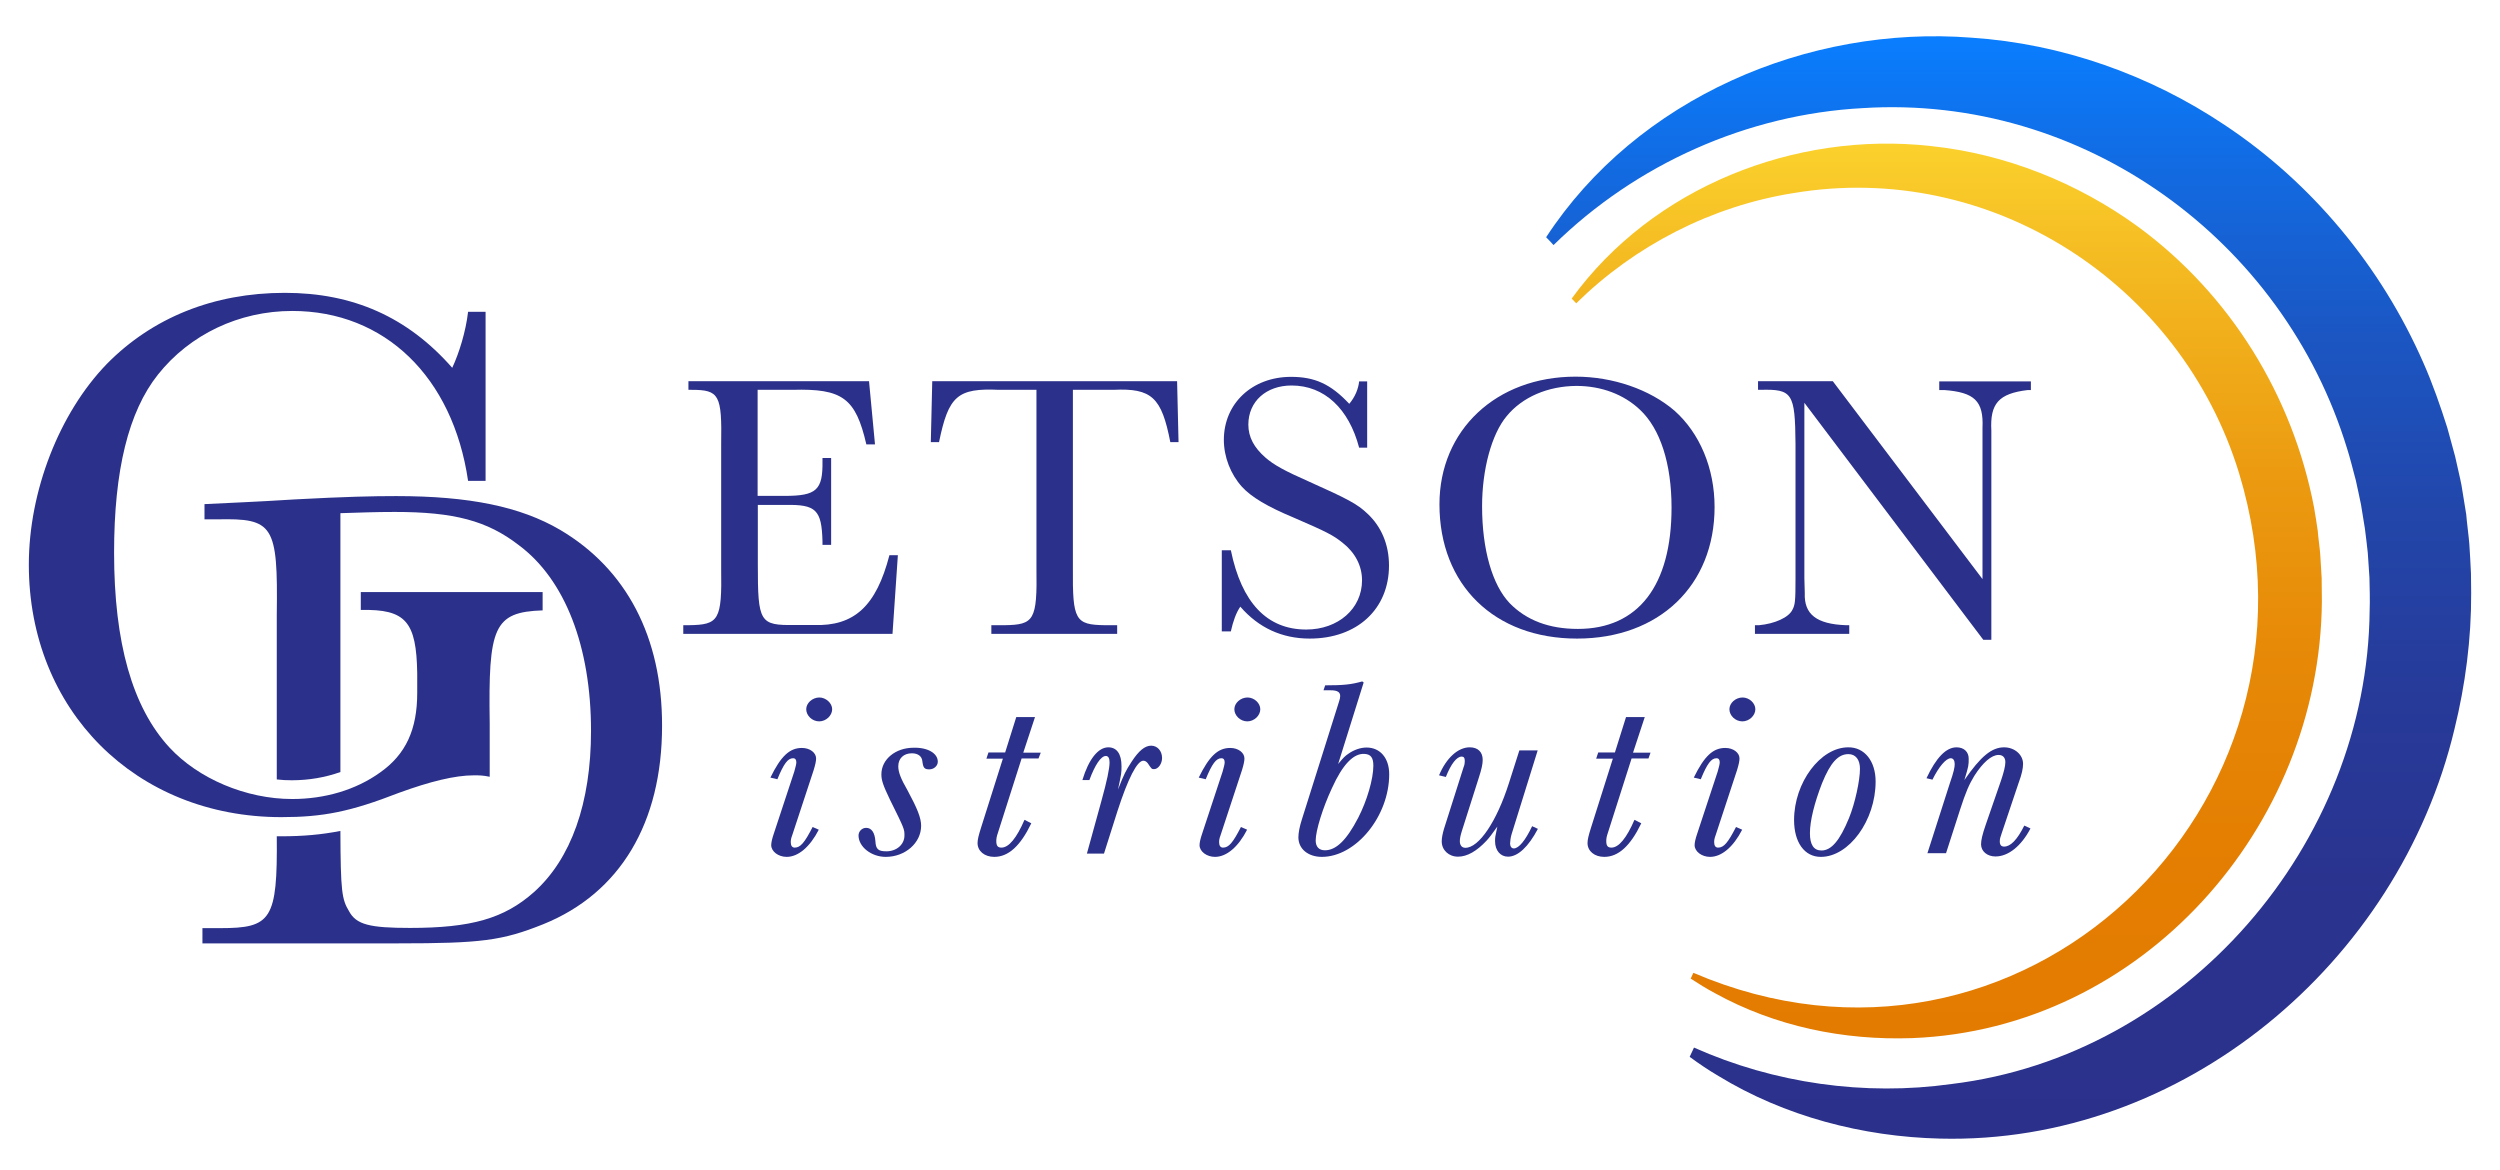 <?xml version="1.0" encoding="utf-8"?>
<!-- Generator: Adobe Illustrator 26.0.2, SVG Export Plug-In . SVG Version: 6.00 Build 0)  -->
<svg version="1.1" id="Lager_1" xmlns="http://www.w3.org/2000/svg" xmlns:xlink="http://www.w3.org/1999/xlink" x="0px" y="0px"
	 viewBox="0 0 1214 568" style="enable-background:new 0 0 1214 568;" xml:space="preserve">
<style type="text/css">
	.st0{fill:#2B318B;}
	.st1{fill:url(#SVGID_1_);}
	.st2{fill:url(#SVGID_00000122690578366539523200000010862669556588152489_);}
</style>
<g>
	<g>
		<path class="st0" d="M436,269.7l-2.6,38.1H331.8v-4.2h2.6c14.7-0.2,16.2-2.4,15.8-27.6v-60.2c0.4-24.1-0.9-26.5-14.4-26.5h-1.5
			v-4.2H422l2.9,30.7h-4.2c-5.2-22.5-11.6-27.2-35.9-26.5h-16.9v51.5h13.1c15.5,0,18.6-2.8,18.4-16.9v-1.5h4.2v42.2h-4.2v-1.7
			c-0.4-15.3-3.1-18-18-17.7h-13.4v28.9c0,28.2,0.9,29.6,17.9,29.4h9.2c19.7,0.7,30.4-9.2,36.8-33.9H436z"/>
		<path class="st0" d="M452,214.7l0.7-29.6h118.9l0.7,29.6h-4c-4.2-21.7-9-26.3-27.6-25.4H521v86.5c-0.2,25.4,1.1,27.6,15.6,27.8
			h5.9v4.2h-61.1v-4.2h6.3c14.5-0.2,16-2.4,15.6-27.8v-86.5h-18.2c-20.1-0.9-24.5,2.9-29.1,25.4H452z"/>
		<path class="st0" d="M593.3,267.2h4.4c5.2,25.4,17.5,38.5,36.6,38.5c15.5,0,27.1-10.1,27.1-23.9c0-7-3.3-13.4-9.4-18.2
			c-4.6-3.7-7.7-5.3-23.9-12.3c-12.7-5.3-20.4-9.9-25-14.9c-5.5-6.1-8.8-14.5-8.8-22.8c0-17.7,13.8-30.6,32.6-30.6
			c11.6,0,19.3,3.5,28.3,13.1c2.8-3.3,4.4-7.2,4.8-10.9h3.9v32.2h-3.9c-5-19-16.9-30.2-32.8-30.2c-12.3,0-21,7.7-21,19
			c0,6.1,2.8,11.2,8.3,16c4,3.5,9.2,6.4,21,11.6c19,8.5,23.7,11,28.5,15.6c6.8,6.3,10.5,15.1,10.5,25.2c0,21.2-15.5,35.5-38.5,35.5
			c-13.4,0-24.8-5.2-33.7-15.5c-2,2.9-3.5,7-4.6,12h-4.4V267.2z"/>
		<path class="st0" d="M813.1,199.4c12.3,10.9,19.5,28,19.5,46.8c0,38.1-26.9,63.9-66.8,63.9c-40.1,0-66.8-26-66.8-65.2
			c0-36.1,27.6-62,66.1-62C783.2,182.9,801.1,189.1,813.1,199.4z M731.7,202c-7.4,8.8-12,26-12,43.8c0,21.2,5,38.3,13.4,47.1
			c8.1,8.3,19.1,12.5,33.1,12.5c29.3,0,45.5-21,45.5-58.9c0-21.4-5.5-38.3-15.3-47.5c-7.9-7.5-18.8-11.6-30.9-11.6
			C751.6,187.5,739.3,192.8,731.7,202z"/>
		<path class="st0" d="M876.2,195.6v85.2l0.2,7.2c-0.4,10.3,5.7,15.1,20.1,15.6h1.5v4.2h-45.8v-4.2h2c7.5-0.7,14.4-3.7,16.2-7.5
			c1.3-2.4,1.5-4.2,1.5-15.3v-65.2c-0.2-24.8-1.5-26.7-17.1-26.3h-1.1v-4.2h36.3l72.7,96.1v-73.4c0.6-13.1-3.9-17.3-18.6-18.4h-2.4
			v-4.2h44.5v4.2h-1.5c-14.2,1.7-18.4,6.6-17.7,19.7v101.6h-3.9L876.2,195.6z"/>
	</g>
	<g>
		<path class="st0" d="M397.6,402.9c-4.3,8.4-10,13.2-15.6,13.2c-4,0-7.5-2.6-7.5-5.7c0-1.2,0.4-3.1,1.3-5.7l9.9-30
			c0.6-2.2,1-3.6,1-4.5c0-1.3-0.5-2-1.6-2c-2.5,0-4.5,2.6-7.6,10.2l-3.4-0.8c5.1-10.4,9.3-14.4,15.3-14.4c3.9,0,6.9,2.3,6.9,5.1
			c0,1.3-0.4,3.1-1.2,5.7l-10.4,31.6c-0.6,1.6-0.7,2.4-0.7,3.4c0,1.7,0.7,2.6,1.9,2.6c2.8,0,4.8-2.4,8.7-10L397.6,402.9z
			 M404.1,344.4c0,3.1-3,5.9-6.3,5.9c-3.4,0-6.3-2.8-6.3-5.9c0-3,3-5.7,6.4-5.7C401,338.7,404.1,341.4,404.1,344.4z"/>
		<path class="st0" d="M455.4,369.9c0,2-1.9,3.7-4.1,3.7c-2.4,0-3-0.7-3.4-3.9c-0.2-2.5-2.2-3.9-5.1-3.9c-4,0-6.6,2.5-6.6,6.3
			c0,2.8,1.2,6,4.5,11.7c4.8,8.9,6.6,13.4,6.6,17.2c0,8.3-7.7,15.1-17.2,15.1c-7,0-13.2-4.9-13.2-10.4c0-2,1.7-3.7,3.7-3.7
			c2.7,0,4.2,2.4,4.5,6.5c0.2,3.8,1.3,4.9,5.3,4.9c5,0,8.8-3.3,8.8-7.7c0-3.1,0-3.2-7-17.3c-3.4-7.1-4.2-9.5-4.2-12.4
			c0-7.3,6.9-12.9,15.6-12.9C450.5,362.9,455.4,365.8,455.4,369.9z"/>
		<path class="st0" d="M504.3,368.3h-8.2l-11.6,36.4c-0.5,1.4-0.7,2.6-0.7,3.7c0,2.3,0.7,3.2,2.5,3.2c3.6,0,7.4-4.7,11.2-13.5
			l3.3,1.7c-5.3,11-11.1,16.3-18,16.3c-4.7,0-8.1-2.8-8.1-6.7c0-1.7,0.5-3.7,1.7-7.5l10.6-33.5H479l1-3h8.1l5.4-17.2h9.1l-5.7,17.3
			h8.5L504.3,368.3z"/>
		<path class="st0" d="M527.8,414.5l7-25.4c2.8-10.1,4-15.9,4-18.9c0-2-0.6-3.1-1.8-3.1c-2.4,0-5.3,4.4-8,11.7h-3.4
			c3.1-10.2,7.7-15.9,12.6-15.9c4.1,0,6.4,3.2,6.4,9.1c0,3.4,0,3.4-1.7,11.4c3.1-7.9,3.7-9,6.6-13.5c3.5-5.4,6.5-7.8,9.5-7.8
			c3,0,5.3,2.5,5.3,6c0,2.8-1.9,5.4-3.9,5.4c-1.1,0-1.2-0.1-3-2.8c-0.6-0.8-1.3-1.3-2.2-1.3c-3,0-7.4,8.5-12.6,24.6l-6.5,20.5H527.8
			z"/>
		<path class="st0" d="M605.6,402.9c-4.3,8.4-10,13.2-15.6,13.2c-4,0-7.5-2.6-7.5-5.7c0-1.2,0.4-3.1,1.3-5.7l9.9-30
			c0.6-2.2,1-3.6,1-4.5c0-1.3-0.5-2-1.6-2c-2.5,0-4.5,2.6-7.6,10.2l-3.4-0.8c5.1-10.4,9.3-14.4,15.3-14.4c3.9,0,6.9,2.3,6.9,5.1
			c0,1.3-0.4,3.1-1.2,5.7l-10.4,31.6c-0.6,1.6-0.7,2.4-0.7,3.4c0,1.7,0.7,2.6,1.9,2.6c2.8,0,4.8-2.4,8.7-10L605.6,402.9z M612,344.4
			c0,3.1-3,5.9-6.3,5.9c-3.4,0-6.3-2.8-6.3-5.9c0-3,3-5.7,6.4-5.7C609,338.7,612,341.4,612,344.4z"/>
		<path class="st0" d="M643.5,332.8c8.9,0,12.7-0.4,18-1.9l0.7,0.5L649.8,371c2.9-3.5,3.3-3.8,5-5c2.7-1.9,5.9-3,8.8-3
			c6.6,0,11,5.1,11,13c0,20.3-16.1,40.1-32.7,40.1c-6.6,0-11.4-3.8-11.4-9.5c0-2.2,0.6-5.3,1.7-8.7l18-57.1c0.4-1.2,0.6-2,0.6-2.8
			c0-1.9-1.3-2.8-4.7-2.8h-3.4L643.5,332.8z M646.8,382.7c-4.5,9.6-7.9,20.7-7.9,25.4c0,3.1,1.6,4.8,4.5,4.8
			c5.4,0,10.5-4.9,16.1-15.7c4.3-8.3,7.4-18.9,7.4-25.4c0-3.8-1.2-5.5-4.2-5.7C657.3,365.7,652,371.2,646.8,382.7z"/>
		<path class="st0" d="M734,405.2c-0.4,1.3-0.7,3.4-0.7,4.4c0,1.4,0.7,2.4,1.8,2.4c2.4,0,5.6-3.8,8.9-10.8l2.8,1.3
			c-4.6,8.7-9.7,13.5-14.5,13.5c-3.7,0-6.3-3-6.3-7.5c0-1.9,0-1.9,1.1-7.1c-3.1,4.3-3.5,4.9-5.3,6.9c-4.7,5-9.3,7.7-13.8,7.7
			s-7.9-3.2-7.9-7.4c0-1.7,0.4-3.7,1.1-6.1l9.5-29.9c0.5-1.2,0.6-2.2,0.6-3c0-1.6-0.5-2.2-1.5-2.2c-2.4,0-5.1,3.4-7.7,9.9l-3.3-0.8
			c3.5-8.4,9.2-13.6,14.9-13.6c4,0,6.3,2.3,6.3,6.1c0,2-0.5,4.4-1.9,8.7l-8.2,25.8c-0.7,2.2-1,3.7-1,5c0,2,1,3.2,2.7,3.2
			c6.6,0,15.2-12.8,21.1-31.3l5.1-16h8.9L734,405.2z"/>
		<path class="st0" d="M800.5,368.3h-8.2l-11.6,36.4c-0.5,1.4-0.7,2.6-0.7,3.7c0,2.3,0.7,3.2,2.5,3.2c3.6,0,7.4-4.7,11.2-13.5
			l3.3,1.7c-5.3,11-11.1,16.3-18,16.3c-4.7,0-8.1-2.8-8.1-6.7c0-1.7,0.5-3.7,1.7-7.5l10.6-33.5h-8.1l1-3h8.1l5.4-17.2h9.1l-5.7,17.3
			h8.5L800.5,368.3z"/>
		<path class="st0" d="M846,402.9c-4.3,8.4-10,13.2-15.6,13.2c-4,0-7.5-2.6-7.5-5.7c0-1.2,0.4-3.1,1.3-5.7l9.9-30
			c0.6-2.2,1-3.6,1-4.5c0-1.3-0.5-2-1.6-2c-2.5,0-4.5,2.6-7.6,10.2l-3.4-0.8c5.1-10.4,9.3-14.4,15.3-14.4c3.9,0,6.9,2.3,6.9,5.1
			c0,1.3-0.4,3.1-1.2,5.7l-10.4,31.6c-0.6,1.6-0.7,2.4-0.7,3.4c0,1.7,0.7,2.6,1.9,2.6c2.8,0,4.8-2.4,8.7-10L846,402.9z M852.4,344.4
			c0,3.1-3,5.9-6.3,5.9c-3.4,0-6.3-2.8-6.3-5.9c0-3,3-5.7,6.4-5.7C849.4,338.7,852.4,341.4,852.4,344.4z"/>
		<path class="st0" d="M910.8,379.5c0,18.9-12.9,36.6-26.6,36.6c-8,0-13-7.1-13-17.9c0-18.2,12.8-35.3,26.3-35.3
			C905.4,362.8,910.8,369.6,910.8,379.5z M884.8,380.3c-3.7,9.5-5.9,18.3-5.9,24.3c0,5.5,1.8,8.4,5.6,8.4c4.8,0,8.9-4.8,13.4-15.8
			c2.9-7.1,5.3-18.2,5.3-23.9c0-4.4-2.1-7.1-5.6-7.1C892.7,366.2,888.9,370.2,884.8,380.3z"/>
		<path class="st0" d="M935.9,414.5l10.8-33.7c2.1-6.1,2.5-8.1,2.5-9.8c0-1.7-0.7-2.8-1.9-2.8c-2.3,0-5.8,4.1-8.9,10.4l-2.9-0.7
			c4.7-10,9.5-15,14.6-15c3.6,0,5.9,2.2,5.9,5.5c0,3.2,0,3.5-2.1,10.4c8-11.6,13.3-15.9,19.3-15.9c5.1,0,9.2,3.6,9.2,8
			c0,2.2-0.6,5.1-2.1,9.1l-8.2,24.4c-0.8,2.3-1,3-1,4.2c0,1.7,0.7,2.5,2.1,2.5c3.1,0,6.3-3.2,9.8-10.2l3,1.4
			c-4.5,8.6-10.8,13.6-17,13.6c-4,0-7-2.5-7-5.9c0-2,0.6-4.7,2.3-9.6l7.4-21.4c1.3-3.9,2.1-6.9,2.1-8.9c0-2.2-1.2-3.5-3.3-3.5
			c-3.4,0-7.6,3.6-11.8,10.2c-2.5,4.1-4.2,8-6.9,16.4l-6.8,21.1H935.9z"/>
	</g>
	<linearGradient id="SVGID_1_" gradientUnits="userSpaceOnUse" x1="945.35" y1="69.663" x2="945.35" y2="504.103">
		<stop  offset="0" style="stop-color:#FBD12D"/>
		<stop  offset="0.16" style="stop-color:#F3B61F"/>
		<stop  offset="0.356" style="stop-color:#EC9C11"/>
		<stop  offset="0.558" style="stop-color:#E78A08"/>
		<stop  offset="0.769" style="stop-color:#E47F02"/>
		<stop  offset="1" style="stop-color:#E37B00"/>
	</linearGradient>
	<path class="st1" d="M763.2,145c39.3-54.1,108.4-81.4,174.3-74.1c36.3,3.8,71.4,17.8,100.9,39.3c44.6,32.8,74.9,81.9,85.3,136.2
		c0.5,2.6,1.4,8.7,1.8,11.4c0.1,2.2,1.1,9.2,1.2,11.4c0.2,2.7,0.5,8.7,0.7,11.5c0,2.2,0.1,9.3,0.1,11.5
		c-1,110-87.7,207.5-198.8,211.9c-33.5,1.2-66.7-5.7-95.9-21.8c-4.1-2.2-8-4.6-11.8-7.1l1.3-2.8c158.1,67.8,314.3-80.4,265-242.6
		c-28.2-92.3-120.8-152.2-216.6-136c-39.5,6.3-76.8,25.4-105.3,53.5C765.4,147.2,763.2,145,763.2,145L763.2,145z"/>
	
		<linearGradient id="SVGID_00000160876790484073882050000018288208272221434530_" gradientUnits="userSpaceOnUse" x1="975.314" y1="17.679" x2="975.314" y2="552.933">
		<stop  offset="0" style="stop-color:#097EFF"/>
		<stop  offset="0.117" style="stop-color:#126BE2"/>
		<stop  offset="0.272" style="stop-color:#1B56C3"/>
		<stop  offset="0.433" style="stop-color:#2246AA"/>
		<stop  offset="0.602" style="stop-color:#273A99"/>
		<stop  offset="0.784" style="stop-color:#2A338E"/>
		<stop  offset="1" style="stop-color:#2B318B"/>
	</linearGradient>
	<path style="fill:url(#SVGID_00000160876790484073882050000018288208272221434530_);" d="M750.8,115.2
		c44.1-67.5,127.1-103.1,206.6-96.9c43.7,2.9,86.5,18,122.9,42.4c42.4,28.1,76.1,68.9,96.5,115.5c4.4,9.9,8.3,21.1,11.6,31.5
		c0.9,3.1,2.9,10.7,3.8,13.9c0.6,2.9,2.6,11.2,3.1,14c0.6,3.3,1.7,10.9,2.3,14.2c0.2,2.9,1.3,11.4,1.5,14.3
		c0.3,3.4,0.6,10.9,0.8,14.3c0,0,0.1,9.5,0.1,9.5c0.1,22.2-2.8,44.6-8.1,66.1c-27.1,113.8-132.2,201.9-249.8,198.9
		c-37.6-0.9-75.5-10.8-107.6-30.4c-4.8-2.8-9.5-6-14-9.3c0,0,2.1-4.5,2.1-4.5c39,17.4,82.9,23.6,125,17.7
		c113.6-13.7,202.1-116.5,203.1-230.1c0.2-4.3,0-11.5-0.1-15.9c-0.2-2.8-0.6-9.2-0.8-11.9c-0.2-2.3-1.1-9.4-1.4-11.8
		c-0.5-2.8-1.5-9.1-1.9-11.7c-0.5-2.3-1.9-9.2-2.5-11.7c-1.2-4.4-2.8-11-4.2-15.3c-31-101.8-128.4-172.3-235.3-165.5
		c-55.9,3-110,27.1-150.1,66.5C754.3,118.8,750.8,115.2,750.8,115.2L750.8,115.2z"/>
	<path class="st0" d="M272,257.3c-19.3-11.3-44.1-16.4-79.6-16.4c-11.6,0-24.5,0.3-49,1.6c-20.6,1.3-30.6,1.6-44.1,2.3v7.4h6.1
		c27.4-0.6,29.6,2.6,29,46.4v79.9c2.4,0.3,4.9,0.4,7.3,0.4c8.3,0,16.3-1.4,23.6-4V249.2c9.7-0.3,17.1-0.6,26.4-0.6
		c28.7,0,44.8,4.2,60.2,16.1c22.5,16.7,35.1,49.3,35.1,90.2c0,35.1-9.7,62.2-27.7,78.3c-14.5,12.9-30.6,17.4-60.2,17.4
		c-19.6,0-26.1-1.6-29.6-8.1c-3.5-5.8-4.1-9.5-4.2-39c-9.2,1.8-18.1,2.6-28.8,2.6c-0.7,0-1.4,0-2.1,0c0.4,40.6-2.7,44.6-27.4,44.6
		h-8.7v7.4h95c40.3,0,50.6-1.3,70.5-9.3c37.4-15.1,57.7-49.3,57.7-96.3C321.6,309.4,304.2,276.3,272,257.3z"/>
	<path class="st0" d="M263.5,296.4v-8.9h-88.3v8.7c21.9-0.5,27,5.7,27.4,30.7v9.6c0,17.7-5.5,29.8-18,38.6
		c-11.8,8.5-26.9,12.9-42.7,12.9c-22.5,0-45.6-9.9-59.6-25c-18-19.5-26.9-50.8-26.9-94.6c0-40.1,7-68.5,21.3-86.5
		c15.5-19.5,39.4-30.9,65.2-30.9c44.9,0,78,32,85.4,82.5h8.5v-82.1h-8.5c-1.1,9.6-4.4,20.2-7.7,27.2c-21.7-24.7-48.2-36.4-81.3-36.4
		c-34.6,0-64.4,12.1-86.5,34.6C28.8,200.6,14,238.5,14,274.2c0,70.7,51.9,122.6,122.6,122.6c20.2,0,33.5-2.6,57.1-11.8
		c15.1-5.5,27.2-8.5,36.4-8.5c2.6,0,4.4,0,7.7,0.7v-26.1C237.1,304.5,239.7,297.2,263.5,296.4z"/>
</g>
</svg>
